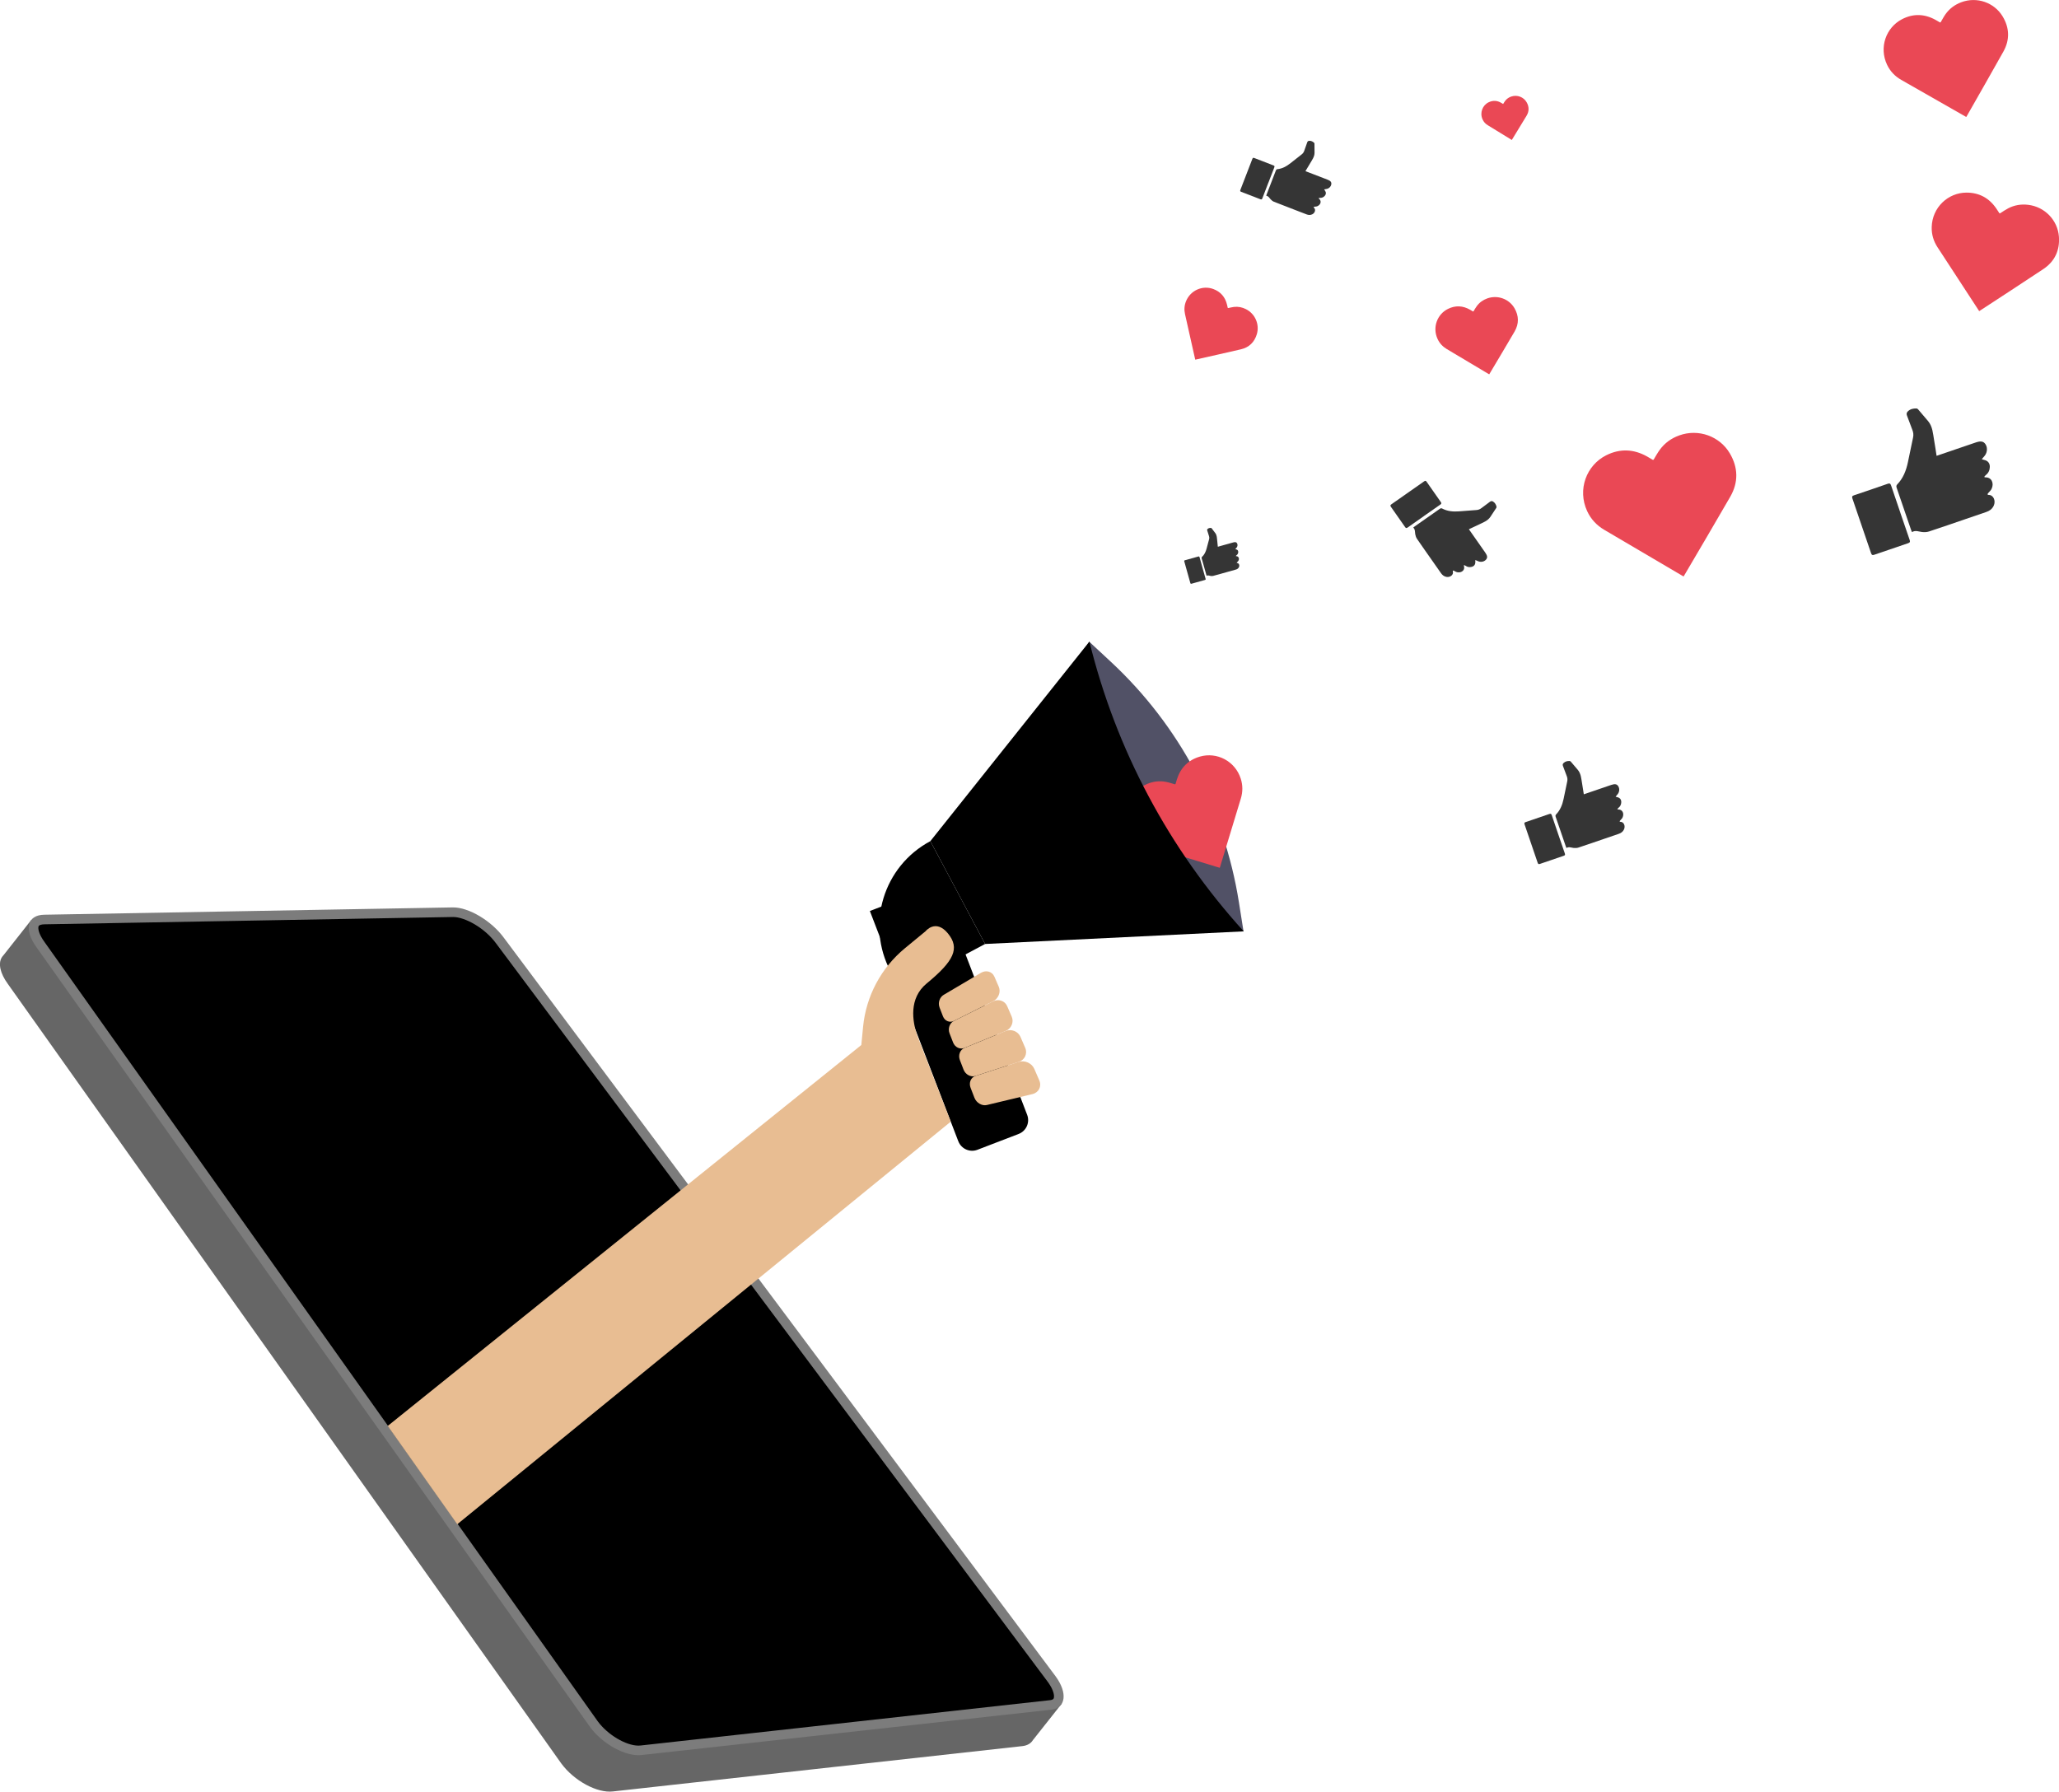 <svg xmlns="http://www.w3.org/2000/svg" width="1541" height="1341" viewBox="0 0 1541 1341" fill="none"><g clip-path="url(#clip0_829_22)"><path d="M794.673 1275.11L706.167 1212.63L355.695 729.328C346.399 716.513 329.261 706.264 317.363 706.425L51.001 711.343L23.419 688.548L2.585 715.005C2.118 715.454 1.741 715.974 1.4 716.513L1.328 716.602C-1.417 721.108 -0.035 728.395 5.976 736.598L420.064 1319.91C429.611 1332.92 446.964 1342.29 458.79 1340.86L765.243 1306.93C769.065 1306.47 771.703 1304.78 773.156 1302.27H773.192L794.673 1275.11Z" fill="#666666"></path><path d="M786.797 1279.67L480.345 1313.59C468.519 1315.03 451.166 1305.64 441.619 1292.64L27.53 709.333C17.66 695.889 20.209 684.832 33.183 684.653L338.9 679.179C350.797 679.017 367.935 689.266 377.231 702.082L790.152 1254.84C799.161 1267.26 797.672 1278.38 786.815 1279.69L786.797 1279.67Z" fill="#7C7C7C"></path><path d="M477.866 1306.57C468.408 1306.57 454.752 1298.42 447.394 1288.41L33.378 705.169C28.802 698.94 28.228 694.597 28.928 693.179C29.322 692.389 31.027 691.851 33.27 691.833L339.184 686.358C347.762 686.358 362.764 694.363 371.414 706.3L784.389 1259.13C789.073 1265.6 789.199 1269.9 788.589 1271.27C788.302 1271.93 787.404 1272.36 785.933 1272.54L479.552 1306.47C478.978 1306.54 478.44 1306.57 477.883 1306.57H477.866Z" fill="black"></path><path d="M930.682 697.181L927.237 675.355C916.326 606.305 882.571 542.908 831.373 495.325L815.186 480.284L784.805 533.682L869.704 693.107L930.682 697.181Z" fill="#515166"></path><path d="M912.895 649.544C912.967 649.311 913.057 649.114 913.11 648.916C918.297 631.864 923.465 614.813 928.651 597.761C930.158 592.789 930.194 587.799 928.615 582.845C924.362 569.581 910.688 562.67 898.108 566.278C889.405 568.791 883.662 574.517 880.881 583.168C880.522 584.299 880.163 585.43 879.858 586.561C879.732 587.01 879.553 587.099 879.086 586.974C876.986 586.363 874.905 585.645 872.751 585.233C867.888 584.281 863.169 584.838 858.593 586.758C847.449 591.443 841.401 603.271 843.842 614.687C845.887 624.182 851.63 630.68 860.925 633.606C877.991 638.972 895.129 644.124 912.249 649.347C912.446 649.401 912.644 649.455 912.877 649.526L912.895 649.544Z" fill="#EA4855"></path><path d="M717.218 854.225L651.032 681.858L702.562 662.063L768.748 834.43C770.942 840.144 768.077 846.551 762.381 848.739L731.54 860.587C725.828 862.781 719.422 859.916 717.235 854.219L717.218 854.225Z" fill="black"></path><path d="M673.641 740.453L666.554 727.146C647.844 692.008 661.185 648.295 696.3 629.589L737.281 706.551L673.641 740.453Z" fill="black"></path><path d="M696.297 629.585L737.284 706.551L930.842 697.11C874.907 635.544 835.194 561.001 815.346 480.212L696.297 629.585Z" fill="black"></path><path d="M644.633 782.189L645.943 768.601C648.168 745.572 659.456 724.392 677.312 709.692L692.691 697.02C692.691 697.02 700.246 687.489 709.434 698.635C718.604 709.782 713.974 719.295 693.534 736.113C680.003 747.26 682.893 764.491 686.392 774.883L711.569 839.536L342.237 1140.88L290.195 1067.29L644.615 782.189H644.633Z" fill="#E8BD92"></path><path d="M726.411 814.21L729.282 821.641C730.772 825.482 734.935 827.959 738.596 827.08L772.692 818.913C777.411 817.782 779.78 813.151 777.842 808.682L774.109 800.066C772.225 795.704 766.931 793.371 762.463 794.807L730.054 805.325C726.554 806.456 724.939 810.441 726.411 814.21Z" fill="#E8BD92"></path><path d="M718.389 793.425L721.152 800.605C722.588 804.32 726.572 806.456 730.053 805.325L762.462 794.807C766.931 793.353 769.156 788.614 767.307 784.325L763.736 776.068C761.924 771.886 756.899 769.947 752.646 771.688L721.834 784.36C718.496 785.725 716.971 789.781 718.389 793.425Z" fill="#E8BD92"></path><path d="M710.637 773.376L713.311 780.286C714.693 783.858 718.497 785.707 721.835 784.343L752.647 771.67C756.882 769.929 758.982 765.083 757.205 760.973L753.778 753.057C752.037 749.037 747.246 747.457 743.226 749.485L713.903 764.15C710.727 765.747 709.291 769.876 710.637 773.376Z" fill="#E8BD92"></path><path d="M703.151 754.026L705.735 760.704C707.063 764.15 710.706 765.729 713.9 764.132L743.223 749.467C747.243 747.457 749.217 742.521 747.512 738.59L744.21 730.98C742.541 727.121 737.983 725.882 734.161 728.144L706.256 744.639C703.223 746.434 701.859 750.616 703.169 754.008L703.151 754.026Z" fill="#E8BD92"></path><path d="M1099.35 396.138C1099.68 396.587 1099.91 396.946 1100.16 397.287C1103.98 402.761 1107.82 408.236 1111.65 413.692C1113.28 416.044 1113.41 417.498 1112.11 418.933C1110.61 420.603 1107.9 420.998 1105.78 419.849C1105.26 419.58 1104.7 419.382 1104.16 419.167C1104.16 419.723 1104.16 420.28 1104.16 420.836C1104.18 422.559 1103.19 423.834 1101.45 424.282C1099.78 424.713 1098.22 424.48 1096.81 423.439C1096.5 423.223 1096.12 423.116 1095.68 422.9C1095.66 423.277 1095.59 423.439 1095.64 423.582C1096.61 426.616 1094.06 428.895 1090.7 428.321C1089.83 428.177 1089.02 427.603 1088.17 427.226C1087.96 427.136 1087.69 427.047 1087.46 427.064C1087.38 427.064 1087.26 427.459 1087.31 427.621C1088.1 430.098 1085.48 432.27 1082.67 431.821C1080.87 431.534 1079.54 430.529 1078.52 429.075C1076.31 425.934 1074.11 422.775 1071.9 419.634C1068.09 414.195 1064.24 408.774 1060.5 403.3C1059.84 402.331 1059.43 401.074 1059.21 399.907C1058.91 398.184 1059.26 396.3 1057.7 394.882C1058.15 394.523 1058.44 394.271 1058.74 394.056C1065.01 389.658 1071.27 385.279 1077.53 380.881C1078.12 380.468 1078.65 380.253 1079.33 380.612C1083.28 382.712 1087.53 383.071 1091.89 382.748C1096.3 382.425 1100.7 382.102 1105.11 381.743C1106.46 381.635 1107.64 381.151 1108.74 380.307C1110.82 378.691 1113.01 377.202 1115.09 375.568C1115.9 374.94 1116.62 374.922 1117.43 375.407C1118.88 376.286 1119.65 377.65 1120.03 379.248C1120.1 379.535 1119.97 379.948 1119.81 380.217C1118.36 382.461 1116.89 384.704 1115.4 386.912C1113.33 389.946 1109.98 391.058 1106.89 392.584C1104.45 393.787 1101.99 394.9 1099.35 396.138Z" fill="#353535"></path><path d="M1065.72 386.266C1061.65 389.12 1057.57 391.956 1053.52 394.828C1052.66 395.438 1052.19 395.366 1051.58 394.487C1048.1 389.443 1044.58 384.417 1041.03 379.409C1040.44 378.566 1040.44 378.099 1041.33 377.471C1049.52 371.781 1057.7 366.055 1065.85 360.294C1066.67 359.701 1067.12 359.755 1067.71 360.599C1071.23 365.678 1074.77 370.722 1078.34 375.766C1078.98 376.681 1078.77 377.13 1077.92 377.704C1073.83 380.522 1069.78 383.394 1065.7 386.248L1065.72 386.266Z" fill="#353535"></path><path d="M911.48 409.223C911.785 409.133 912 409.079 912.234 409.008C915.823 408.002 919.43 406.997 923.019 405.992C924.562 405.561 925.352 405.759 925.872 406.728C926.482 407.841 926.177 409.331 925.19 410.246C924.957 410.461 924.742 410.731 924.526 410.964C924.813 411.072 925.119 411.162 925.406 411.269C926.321 411.574 926.805 412.328 926.716 413.333C926.626 414.285 926.213 415.074 925.406 415.631C925.226 415.756 925.101 415.936 924.903 416.133C925.101 416.223 925.172 416.277 925.244 416.277C927.021 416.331 927.756 418.09 926.823 419.759C926.572 420.19 926.123 420.513 925.783 420.89C925.693 420.998 925.603 421.105 925.567 421.231C925.567 421.267 925.747 421.41 925.836 421.41C927.29 421.446 927.954 423.241 927.182 424.641C926.698 425.539 925.926 426.041 924.957 426.311C922.893 426.885 920.812 427.477 918.748 428.052C915.177 429.057 911.606 430.08 908.017 431.031C907.371 431.193 906.653 431.193 905.989 431.085C905.02 430.924 904.105 430.385 903.064 430.941C902.956 430.636 902.884 430.439 902.83 430.241C901.682 426.113 900.533 422.003 899.367 417.892C899.259 417.498 899.241 417.192 899.564 416.887C901.395 415.2 902.382 413.028 903.028 410.659C903.674 408.272 904.32 405.884 904.948 403.497C905.145 402.779 905.11 402.061 904.858 401.325C904.392 399.925 904.015 398.489 903.53 397.089C903.351 396.551 903.476 396.156 903.889 395.833C904.625 395.223 905.486 395.079 906.402 395.169C906.563 395.169 906.76 395.33 906.868 395.474C907.783 396.659 908.681 397.843 909.578 399.046C910.798 400.697 910.762 402.672 910.978 404.592C911.157 406.1 911.283 407.608 911.444 409.223H911.48Z" fill="#353535"></path><path d="M900.011 425.144C900.765 427.818 901.5 430.493 902.272 433.167C902.434 433.742 902.308 433.957 901.734 434.119C898.432 435.016 895.13 435.931 891.828 436.883C891.272 437.044 891.02 436.954 890.859 436.362C889.387 430.977 887.88 425.611 886.355 420.244C886.193 419.705 886.319 419.472 886.857 419.328C890.195 418.413 893.515 417.498 896.835 416.546C897.427 416.367 897.642 416.582 897.786 417.121C898.504 419.795 899.275 422.469 900.011 425.144Z" fill="#353535"></path><path d="M1449.4 341.178C1450.16 340.926 1450.73 340.729 1451.3 340.532C1460.42 337.426 1469.52 334.303 1478.64 331.198C1482.53 329.87 1484.61 330.283 1486.08 332.652C1487.79 335.416 1487.23 339.311 1484.83 341.788C1484.23 342.38 1483.77 343.08 1483.23 343.744C1484 343.96 1484.77 344.175 1485.54 344.391C1487.93 345.055 1489.31 346.921 1489.22 349.524C1489.15 352.001 1488.2 354.065 1486.19 355.609C1485.76 355.932 1485.47 356.417 1484.99 356.973C1485.51 357.17 1485.71 357.314 1485.9 357.296C1490.5 357.17 1492.63 361.622 1490.5 366.019C1489.94 367.168 1488.81 368.066 1487.98 369.089C1487.77 369.358 1487.55 369.681 1487.48 370.004C1487.46 370.094 1487.95 370.435 1488.2 370.435C1491.93 370.327 1493.89 374.814 1492.13 378.548C1491.02 380.917 1489.1 382.353 1486.66 383.179C1481.42 384.974 1476.18 386.769 1470.94 388.564C1461.89 391.651 1452.85 394.81 1443.75 397.789C1442.13 398.328 1440.25 398.382 1438.53 398.202C1436.02 397.933 1433.56 396.677 1430.97 398.274C1430.67 397.52 1430.43 397.018 1430.25 396.515C1426.68 386.087 1423.13 375.64 1419.54 365.23C1419.2 364.242 1419.11 363.435 1419.88 362.627C1424.37 357.996 1426.58 352.27 1427.89 346.096C1429.2 339.867 1430.52 333.621 1431.8 327.375C1432.19 325.472 1432 323.641 1431.26 321.793C1429.86 318.257 1428.66 314.631 1427.24 311.113C1426.68 309.731 1426.97 308.744 1427.96 307.81C1429.75 306.141 1431.96 305.638 1434.33 305.728C1434.76 305.728 1435.28 306.069 1435.58 306.428C1438.11 309.336 1440.61 312.262 1443.07 315.241C1446.44 319.316 1446.64 324.413 1447.5 329.295C1448.18 333.137 1448.74 337.014 1449.38 341.16L1449.4 341.178Z" fill="#353535"></path><path d="M1422.25 383.771C1424.57 390.556 1426.85 397.341 1429.22 404.09C1429.72 405.543 1429.43 406.136 1427.96 406.62C1419.58 409.42 1411.22 412.274 1402.87 415.182C1401.45 415.667 1400.83 415.487 1400.32 413.98C1395.73 400.356 1391.08 386.751 1386.4 373.163C1385.91 371.781 1386.16 371.189 1387.58 370.722C1396.02 367.904 1404.43 365.014 1412.83 362.088C1414.34 361.568 1414.89 362.035 1415.36 363.435C1417.62 370.237 1419.96 377.004 1422.27 383.771H1422.25Z" fill="#353535"></path><path d="M1185.36 594.512C1185.9 594.333 1186.3 594.189 1186.71 594.064C1193.11 591.874 1199.52 589.684 1205.93 587.494C1208.67 586.561 1210.13 586.848 1211.17 588.517C1212.37 590.474 1211.98 593.202 1210.27 594.943C1209.86 595.356 1209.52 595.858 1209.16 596.325C1209.7 596.469 1210.23 596.63 1210.79 596.774C1212.46 597.241 1213.43 598.551 1213.39 600.4C1213.34 602.141 1212.68 603.595 1211.26 604.689C1210.95 604.923 1210.76 605.264 1210.41 605.641C1210.77 605.766 1210.92 605.874 1211.06 605.874C1214.29 605.784 1215.8 608.907 1214.29 612.013C1213.9 612.82 1213.11 613.449 1212.51 614.167C1212.35 614.364 1212.21 614.579 1212.15 614.813C1212.15 614.867 1212.48 615.118 1212.66 615.118C1215.3 615.046 1216.66 618.205 1215.42 620.826C1214.63 622.495 1213.29 623.5 1211.56 624.092C1207.87 625.349 1204.19 626.623 1200.51 627.88C1194.14 630.052 1187.79 632.277 1181.38 634.377C1180.23 634.754 1178.9 634.79 1177.7 634.665C1175.92 634.467 1174.2 633.588 1172.37 634.718C1172.15 634.18 1171.99 633.839 1171.87 633.48C1169.36 626.139 1166.86 618.797 1164.33 611.456C1164.1 610.756 1164.03 610.182 1164.58 609.625C1167.74 606.377 1169.3 602.338 1170.22 597.994C1171.15 593.615 1172.07 589.217 1172.96 584.82C1173.23 583.491 1173.11 582.181 1172.59 580.889C1171.6 578.394 1170.75 575.845 1169.77 573.368C1169.37 572.399 1169.57 571.699 1170.27 571.053C1171.54 569.886 1173.09 569.527 1174.76 569.599C1175.06 569.599 1175.44 569.85 1175.64 570.083C1177.41 572.13 1179.17 574.194 1180.91 576.276C1183.28 579.148 1183.42 582.738 1184.03 586.166C1184.52 588.876 1184.9 591.604 1185.36 594.512Z" fill="#353535"></path><path d="M1166.25 624.487C1167.88 629.262 1169.48 634.036 1171.15 638.793C1171.51 639.816 1171.29 640.229 1170.27 640.57C1164.36 642.526 1158.48 644.554 1152.61 646.601C1151.62 646.942 1151.17 646.816 1150.82 645.757C1147.59 636.172 1144.32 626.587 1141.02 617.038C1140.68 616.069 1140.86 615.638 1141.84 615.315C1147.78 613.323 1153.71 611.313 1159.61 609.248C1160.67 608.872 1161.06 609.213 1161.39 610.2C1162.98 614.974 1164.62 619.749 1166.25 624.505V624.487Z" fill="#353535"></path><path d="M977.012 128.103C977.443 128.265 977.766 128.39 978.089 128.516C983.275 130.508 988.444 132.519 993.63 134.511C995.855 135.373 996.609 136.324 996.375 137.921C996.106 139.788 994.419 141.296 992.427 141.493C991.943 141.547 991.476 141.673 990.992 141.763C991.261 142.139 991.512 142.534 991.781 142.911C992.589 144.078 992.499 145.424 991.512 146.555C990.561 147.632 989.377 148.188 987.923 148.116C987.618 148.116 987.295 148.206 986.882 148.278C987.044 148.547 987.08 148.691 987.169 148.763C989.251 150.414 988.551 153.16 985.967 154.327C985.285 154.632 984.478 154.614 983.724 154.74C983.527 154.776 983.311 154.847 983.15 154.955C983.114 154.991 983.204 155.314 983.311 155.404C984.998 156.75 984.208 159.46 982.037 160.448C980.673 161.076 979.291 161.004 977.892 160.466C974.913 159.317 971.934 158.168 968.937 157.019C963.787 155.027 958.619 153.07 953.504 151.024C952.589 150.665 951.727 149.983 951.045 149.265C950.041 148.206 949.413 146.752 947.672 146.501C947.815 146.052 947.887 145.747 948.013 145.46C950.292 139.519 952.589 133.596 954.868 127.654C955.083 127.098 955.352 126.703 955.98 126.631C959.677 126.254 962.782 124.531 965.653 122.288C968.542 120.026 971.431 117.747 974.321 115.467C975.2 114.767 975.792 113.887 976.151 112.793C976.833 110.71 977.658 108.664 978.34 106.582C978.61 105.774 979.094 105.433 979.884 105.397C981.301 105.326 982.45 105.918 983.473 106.833C983.652 106.995 983.76 107.336 983.778 107.605C983.814 109.831 983.832 112.057 983.832 114.282C983.832 117.334 982.019 119.667 980.584 122.144C979.453 124.101 978.269 126.021 977.03 128.085L977.012 128.103Z" fill="#353535"></path><path d="M949.216 136.88C947.726 140.739 946.219 144.581 944.765 148.458C944.46 149.283 944.102 149.445 943.276 149.122C938.539 147.255 933.783 145.406 929.01 143.611C928.202 143.306 927.987 142.983 928.328 142.139C931.342 134.403 934.321 126.667 937.3 118.913C937.605 118.123 937.928 117.962 938.736 118.267C943.509 120.152 948.301 122 953.092 123.813C953.953 124.136 954.025 124.549 953.702 125.339C952.177 129.18 950.705 133.039 949.234 136.898L949.216 136.88Z" fill="#353535"></path><path d="M1260.03 431.462C1259.77 431.318 1259.53 431.193 1259.3 431.067C1239.76 419.562 1220.21 408.074 1200.67 396.569C1194.96 393.212 1190.64 388.564 1187.86 382.568C1180.41 366.486 1187.27 348.214 1202.14 340.765C1212.46 335.596 1222.76 336.044 1232.83 341.734C1234.14 342.47 1235.43 343.242 1236.71 344.032C1237.23 344.355 1237.46 344.283 1237.78 343.762C1239.22 341.375 1240.56 338.916 1242.2 336.673C1245.91 331.593 1250.83 328.039 1256.77 325.903C1271.23 320.68 1287.1 326.531 1294.65 339.347C1300.93 350.009 1301.15 361.047 1294.96 371.799C1283.6 391.543 1271.99 411.126 1260.46 430.78C1260.34 431.013 1260.2 431.229 1260.02 431.498L1260.03 431.462Z" fill="#EA4855"></path><path d="M894.553 269.202C894.517 269.04 894.481 268.914 894.446 268.789C891.933 257.571 889.421 246.334 886.891 235.116C886.155 231.831 886.37 228.636 887.626 225.513C891 217.185 900.134 213.38 908.048 216.323C913.539 218.352 916.949 222.318 918.331 228.026C918.51 228.762 918.672 229.516 918.833 230.252C918.887 230.557 919.013 230.611 919.3 230.557C920.682 230.27 922.063 229.911 923.463 229.731C926.639 229.354 929.654 229.947 932.508 231.401C939.452 234.937 942.79 242.852 940.655 250.086C938.878 256.099 934.876 260.012 928.757 261.448C917.523 264.086 906.236 266.563 894.966 269.112C894.84 269.148 894.697 269.166 894.553 269.202Z" fill="#EA4855"></path><path d="M1471.61 87.556C1471.37 87.43 1471.19 87.341 1471 87.233C1454.97 78.079 1438.95 68.925 1422.92 59.789C1418.24 57.114 1414.67 53.381 1412.35 48.535C1406.13 35.521 1411.51 20.588 1423.53 14.359C1431.88 10.052 1440.28 10.303 1448.51 14.826C1449.59 15.418 1450.65 16.011 1451.69 16.657C1452.1 16.908 1452.32 16.854 1452.57 16.424C1453.72 14.467 1454.77 12.439 1456.08 10.608C1459.06 6.426 1463.03 3.5 1467.82 1.687C1479.54 -2.71 1492.51 1.885 1498.78 12.223C1504 20.821 1504.29 29.814 1499.37 38.627C1490.34 54.817 1481.08 70.881 1471.93 87C1471.82 87.179 1471.72 87.359 1471.57 87.574L1471.61 87.556Z" fill="#EA4855"></path><path d="M1131.47 104.751C1131.47 104.751 1131.31 104.662 1131.25 104.626C1125.31 100.982 1119.36 97.338 1113.42 93.695C1111.68 92.636 1110.38 91.182 1109.56 89.315C1107.35 84.325 1109.56 78.743 1114.17 76.535C1117.36 75.01 1120.54 75.189 1123.59 77.002C1123.99 77.235 1124.38 77.469 1124.78 77.72C1124.94 77.828 1125.01 77.792 1125.1 77.648C1125.55 76.93 1125.98 76.176 1126.5 75.494C1127.66 73.951 1129.21 72.892 1131.04 72.263C1135.51 70.738 1140.37 72.622 1142.61 76.607C1144.48 79.91 1144.5 83.32 1142.54 86.587C1138.95 92.6 1135.26 98.559 1131.61 104.536C1131.58 104.608 1131.52 104.68 1131.47 104.751Z" fill="#EA4855"></path><path d="M1114.58 280.186C1114.44 280.115 1114.31 280.043 1114.19 279.971C1103.71 273.725 1093.22 267.478 1082.74 261.232C1079.69 259.401 1077.38 256.906 1075.89 253.658C1071.92 244.97 1075.67 235.17 1083.7 231.203C1089.26 228.457 1094.8 228.726 1100.21 231.813C1100.91 232.208 1101.61 232.621 1102.29 233.052C1102.56 233.231 1102.7 233.178 1102.86 232.908C1103.65 231.634 1104.37 230.306 1105.27 229.103C1107.28 226.375 1109.93 224.49 1113.14 223.341C1120.93 220.577 1129.46 223.772 1133.48 230.683C1136.81 236.426 1136.9 242.368 1133.55 248.147C1127.37 258.737 1121.08 269.237 1114.81 279.774C1114.74 279.899 1114.67 280.007 1114.58 280.151V280.186Z" fill="#EA4855"></path><path d="M1481.26 232.837C1481.12 232.621 1480.97 232.46 1480.87 232.262C1470.6 216.521 1460.34 200.779 1450.07 185.038C1447.07 180.443 1445.58 175.399 1445.73 169.925C1446.12 155.242 1457.95 144.204 1471.75 144.168C1481.31 144.15 1488.8 148.26 1494.16 156.194C1494.86 157.235 1495.54 158.276 1496.21 159.335C1496.48 159.766 1496.67 159.801 1497.11 159.532C1499.06 158.294 1500.96 156.965 1503.01 155.906C1507.64 153.501 1512.59 152.694 1517.8 153.286C1530.45 154.74 1540.07 164.935 1540.95 177.23C1541.68 187.461 1537.77 195.736 1529.23 201.426C1513.53 211.89 1497.68 222.139 1481.89 232.478C1481.71 232.603 1481.51 232.711 1481.3 232.837H1481.26Z" fill="#EA4855"></path></g><defs><clipPath id="clip0_829_22"><rect width="1541" height="1341" fill="white"></rect></clipPath></defs></svg>